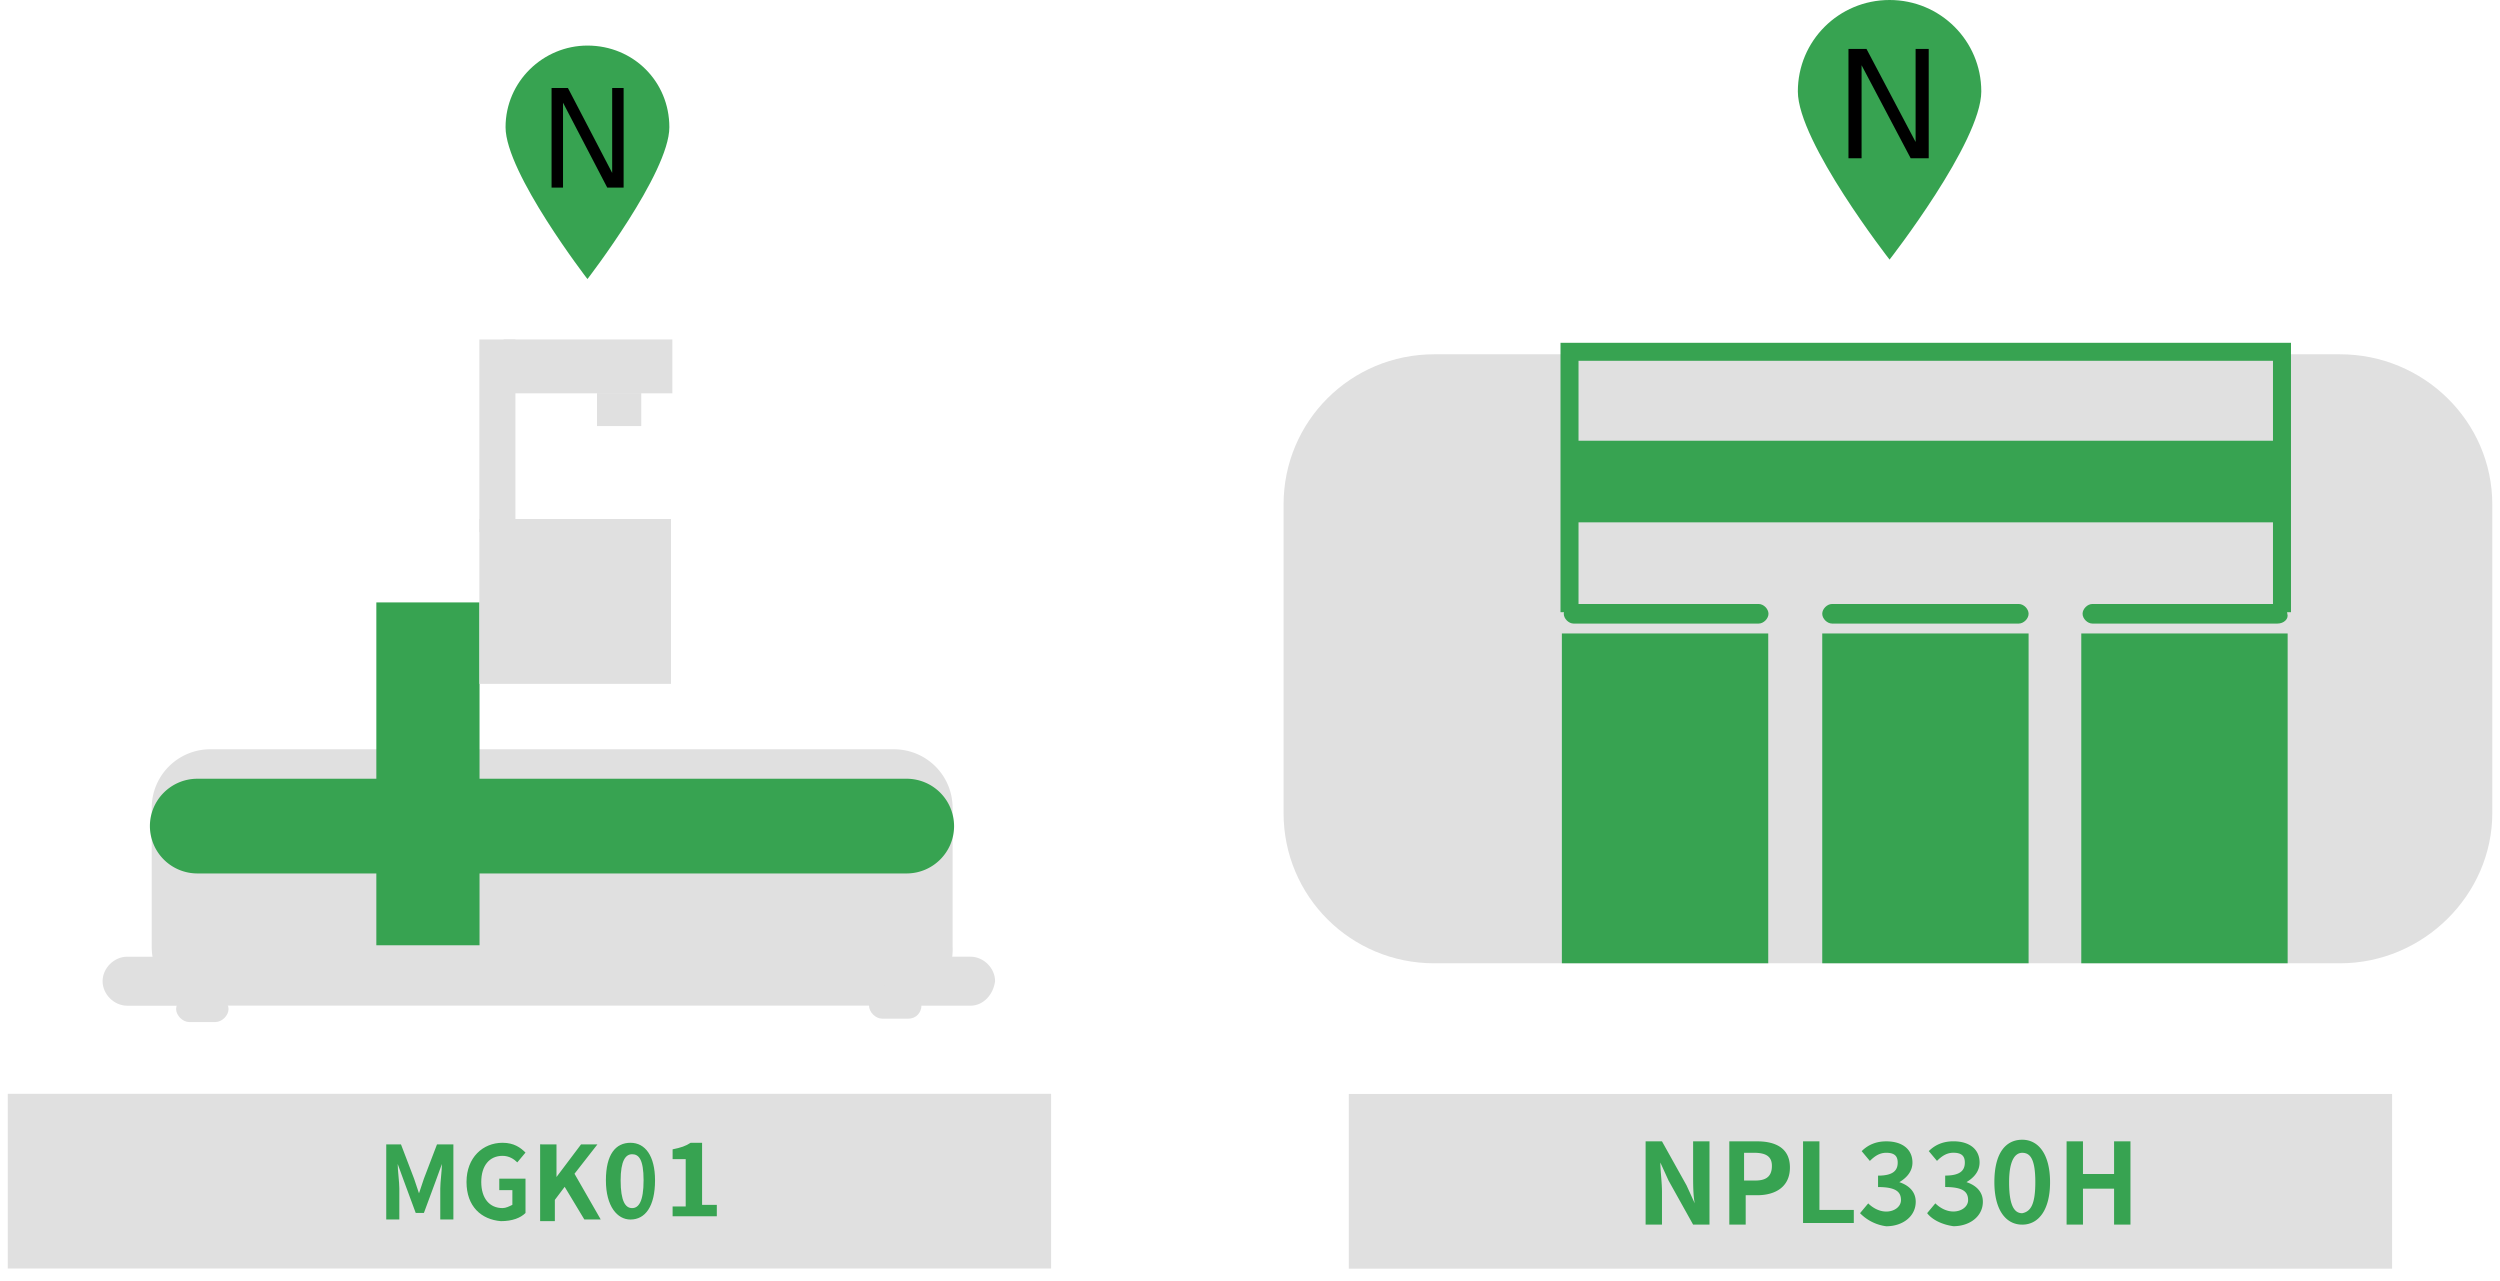 <svg width="201" height="103" fill="none" xmlns="http://www.w3.org/2000/svg"><path d="M84.507 87.942H.625v14.046h83.882V87.942z" fill="#E0E0E0"/><path d="M53.816 10.228c0 3.675-6.585 12.208-6.585 12.208s-6.584-8.533-6.584-12.208c0-3.676 3.028-6.564 6.584-6.564 3.688 0 6.585 2.888 6.585 6.564z" fill="#37A351"/><path d="M44.346 15.083V7.076h1.316l3.557 6.826V7.076h.92v8.007h-1.316l-3.556-6.826v6.826h-.921z" fill="#000"/><path d="M30.922 92.008h1.316l1.054 2.757.395 1.18.395-1.18 1.053-2.757h1.317v6.038h-1.054v-2.494c0-.525.132-1.444.132-1.969l-.526 1.444-.922 2.494h-.658l-.922-2.494-.527-1.444c0 .525.131 1.444.131 1.969v2.494h-1.052v-6.038h-.132zm6.586 3.022c0-1.97 1.317-3.15 2.897-3.15.922 0 1.45.393 1.845.787l-.659.788c-.263-.263-.659-.525-1.186-.525-1.053 0-1.712.787-1.712 2.1 0 1.313.659 2.1 1.712 2.1.264 0 .527-.131.79-.262v-1.182h-1.053v-.919h2.108v2.757c-.395.394-1.054.656-1.977.656-1.58-.13-2.765-1.181-2.765-3.15zm6.049-3.023h1.185v2.625l1.976-2.625h1.316L46.19 94.37l2.108 3.675H46.98L45.4 95.42l-.79 1.05v1.707h-1.184v-6.17h.13zm5.158 2.893c0-2.1.79-3.02 1.975-3.02 1.186 0 1.975 1.05 1.975 3.02 0 2.1-.79 3.15-1.974 3.15-1.054 0-1.976-1.05-1.976-3.15zm3.03 0c0-1.707-.396-2.1-.923-2.1s-.922.524-.922 2.1c0 1.706.395 2.231.922 2.231s.922-.525.922-2.231zm2.07 2.1h1.316v-3.807h-1.053v-.787c.659-.132 1.053-.263 1.448-.526h.922v4.989h1.185v.918h-3.555V97h-.264z" fill="#37A351"/><path d="M71.85 80.85H16.938c-2.634 0-4.74-2.1-4.74-4.725V64.967a4.713 4.713 0 014.74-4.726H71.85c2.634 0 4.74 2.1 4.74 4.726v11.158c.132 2.625-2.106 4.726-4.74 4.726z" fill="#E0E0E0"/><path d="M15.227 80.859h-5.004c-1.053 0-1.975-.92-1.975-1.97 0-1.05.922-1.969 1.976-1.969h5.003c1.054 0 1.975.92 1.975 1.97 0 1.05-.79 1.969-1.975 1.969z" fill="#E0E0E0"/><path d="M17.32 82.172h-2.106c-.527 0-1.054-.525-1.054-1.05 0-.526.527-1.05 1.054-1.05h2.107c.527 0 1.054.524 1.054 1.05 0 .525-.527 1.05-1.054 1.05zm60.71-1.316h-5.004c-1.053 0-1.975-.919-1.975-1.969s.922-1.969 1.975-1.969h5.004c1.053 0 1.975.919 1.975 1.969-.132 1.05-.921 1.97-1.975 1.97z" fill="#E0E0E0"/><path d="M73.03 81.9h-2.107c-.527 0-1.054-.525-1.054-1.05s.527-1.05 1.054-1.05h2.107c.527 0 1.053.525 1.053 1.05 0 .526-.395 1.05-1.053 1.05z" fill="#E0E0E0"/><path d="M38.554 48.434h-8.296V76h8.296V48.434z" fill="#37A351"/><path d="M53.948 41.727H38.541v13.258h15.407V41.727zm.108-14.433H40.492v4.332h13.564v-4.332zm-2.5 4.335H48v2.625h3.556V31.63z" fill="#E0E0E0"/><path d="M41.438 27.294h-2.897v15.49h2.898v-15.49z" fill="#E0E0E0"/><path d="M72.89 70.225H15.87a3.815 3.815 0 01-3.818-3.807c0-2.1 1.711-3.807 3.818-3.807h57.02a3.815 3.815 0 013.818 3.807c0 2.1-1.712 3.807-3.818 3.807z" fill="#37A351"/><path d="M192.325 87.955h-83.882v14.046h83.882V87.955z" fill="#E0E0E0"/><path d="M159.296 7.351c0 4.07-7.375 13.521-7.375 13.521s-7.374-9.451-7.374-13.52c0-4.07 3.292-7.352 7.374-7.352 4.083 0 7.375 3.282 7.375 7.351z" fill="#37A351"/><path d="M148.617 12.727V3.932h1.448l3.95 7.482V3.932h1.054v8.795h-1.449l-3.949-7.483v7.483h-1.054z" fill="#000"/><path d="M132.307 91.763h1.316l1.976 3.544.659 1.444c-.132-.656-.132-1.575-.132-2.363v-2.625h1.317v6.694h-1.317l-1.976-3.544-.658-1.444c0 .657.131 1.575.131 2.363v2.626h-1.316v-6.695zm6.73.001h2.239c1.449 0 2.634.525 2.634 2.1 0 1.576-1.185 2.232-2.634 2.232h-.922v2.363h-1.317v-6.695zm2.107 3.15c.922 0 1.317-.393 1.317-1.18 0-.788-.527-1.051-1.448-1.051h-.79v2.232h.921zm3.821-3.15h1.317v5.514h2.764v1.05h-4.081v-6.564zm4.582 5.776l.658-.788c.395.394.922.657 1.449.657.658 0 1.185-.394 1.185-.92 0-.656-.395-1.05-1.844-1.05v-.918c1.185 0 1.58-.394 1.58-1.05 0-.525-.263-.788-.921-.788-.527 0-.922.263-1.317.656l-.658-.787c.526-.525 1.184-.788 1.975-.788 1.316 0 2.107.657 2.107 1.707 0 .656-.395 1.181-1.054 1.575.79.262 1.317.787 1.317 1.575 0 1.182-1.054 1.97-2.37 1.97a3.583 3.583 0 01-2.107-1.051zm5.396-.003l.659-.788c.395.394.922.656 1.449.656.659 0 1.185-.394 1.185-.918 0-.657-.395-1.05-1.844-1.05v-.92c1.185 0 1.581-.393 1.581-1.05 0-.525-.263-.787-.922-.787-.527 0-.922.262-1.317.656l-.659-.788c.527-.525 1.186-.787 1.976-.787 1.317 0 2.107.656 2.107 1.706 0 .657-.395 1.182-1.054 1.576.791.262 1.318.787 1.318 1.575 0 1.181-1.054 1.969-2.371 1.969-.922-.132-1.712-.525-2.108-1.05zm5.405-2.489c0-2.362.921-3.413 2.238-3.413s2.239 1.182 2.239 3.413c0 2.232-.922 3.413-2.239 3.413-1.317 0-2.238-1.181-2.238-3.413zm3.292 0c0-1.838-.395-2.362-1.054-2.362-.527 0-1.054.524-1.054 2.362s.396 2.495 1.054 2.495c.659-.132 1.054-.657 1.054-2.495zm2.514-3.285h1.317v2.625h2.501v-2.625h1.317v6.694h-1.317V95.57h-2.501v2.888h-1.317v-6.695z" fill="#37A351"/><path d="M188.135 77.449h-72.821c-6.716 0-12.115-5.382-12.115-12.077v-24.81c0-6.695 5.399-12.077 12.115-12.077h72.821c6.716 0 12.246 5.382 12.246 12.077v24.81c0 6.563-5.53 12.077-12.246 12.077z" fill="#E0E0E0"/><path d="M184.196 49.222h-1.449V29.006h-55.834v20.216h-1.448v-21.66h58.731v21.66zm-42.03 1.708h-16.592v26.517h16.592V50.93z" fill="#37A351"/><path d="M183.383 35.434h-57.809v6.564h57.809v-6.564zm-41.987 14.701h-14.879c-.395 0-.79-.394-.79-.788s.395-.787.79-.787h14.879c.395 0 .79.393.79.787s-.395.788-.79.788zm20.913 0h-15.011c-.395 0-.79-.394-.79-.788s.395-.787.79-.787h15.011c.395 0 .79.393.79.787s-.395.788-.79.788zm20.801 0h-14.88c-.396 0-.791-.394-.791-.788s.395-.787.791-.787h14.88c.395 0 .79.393.79.787.131.394-.264.788-.79.788zm-20.011.797h-16.591v26.516h16.591V50.932zm20.828-.002h-16.593v26.517h16.593V50.93z" fill="#37A351"/></svg>